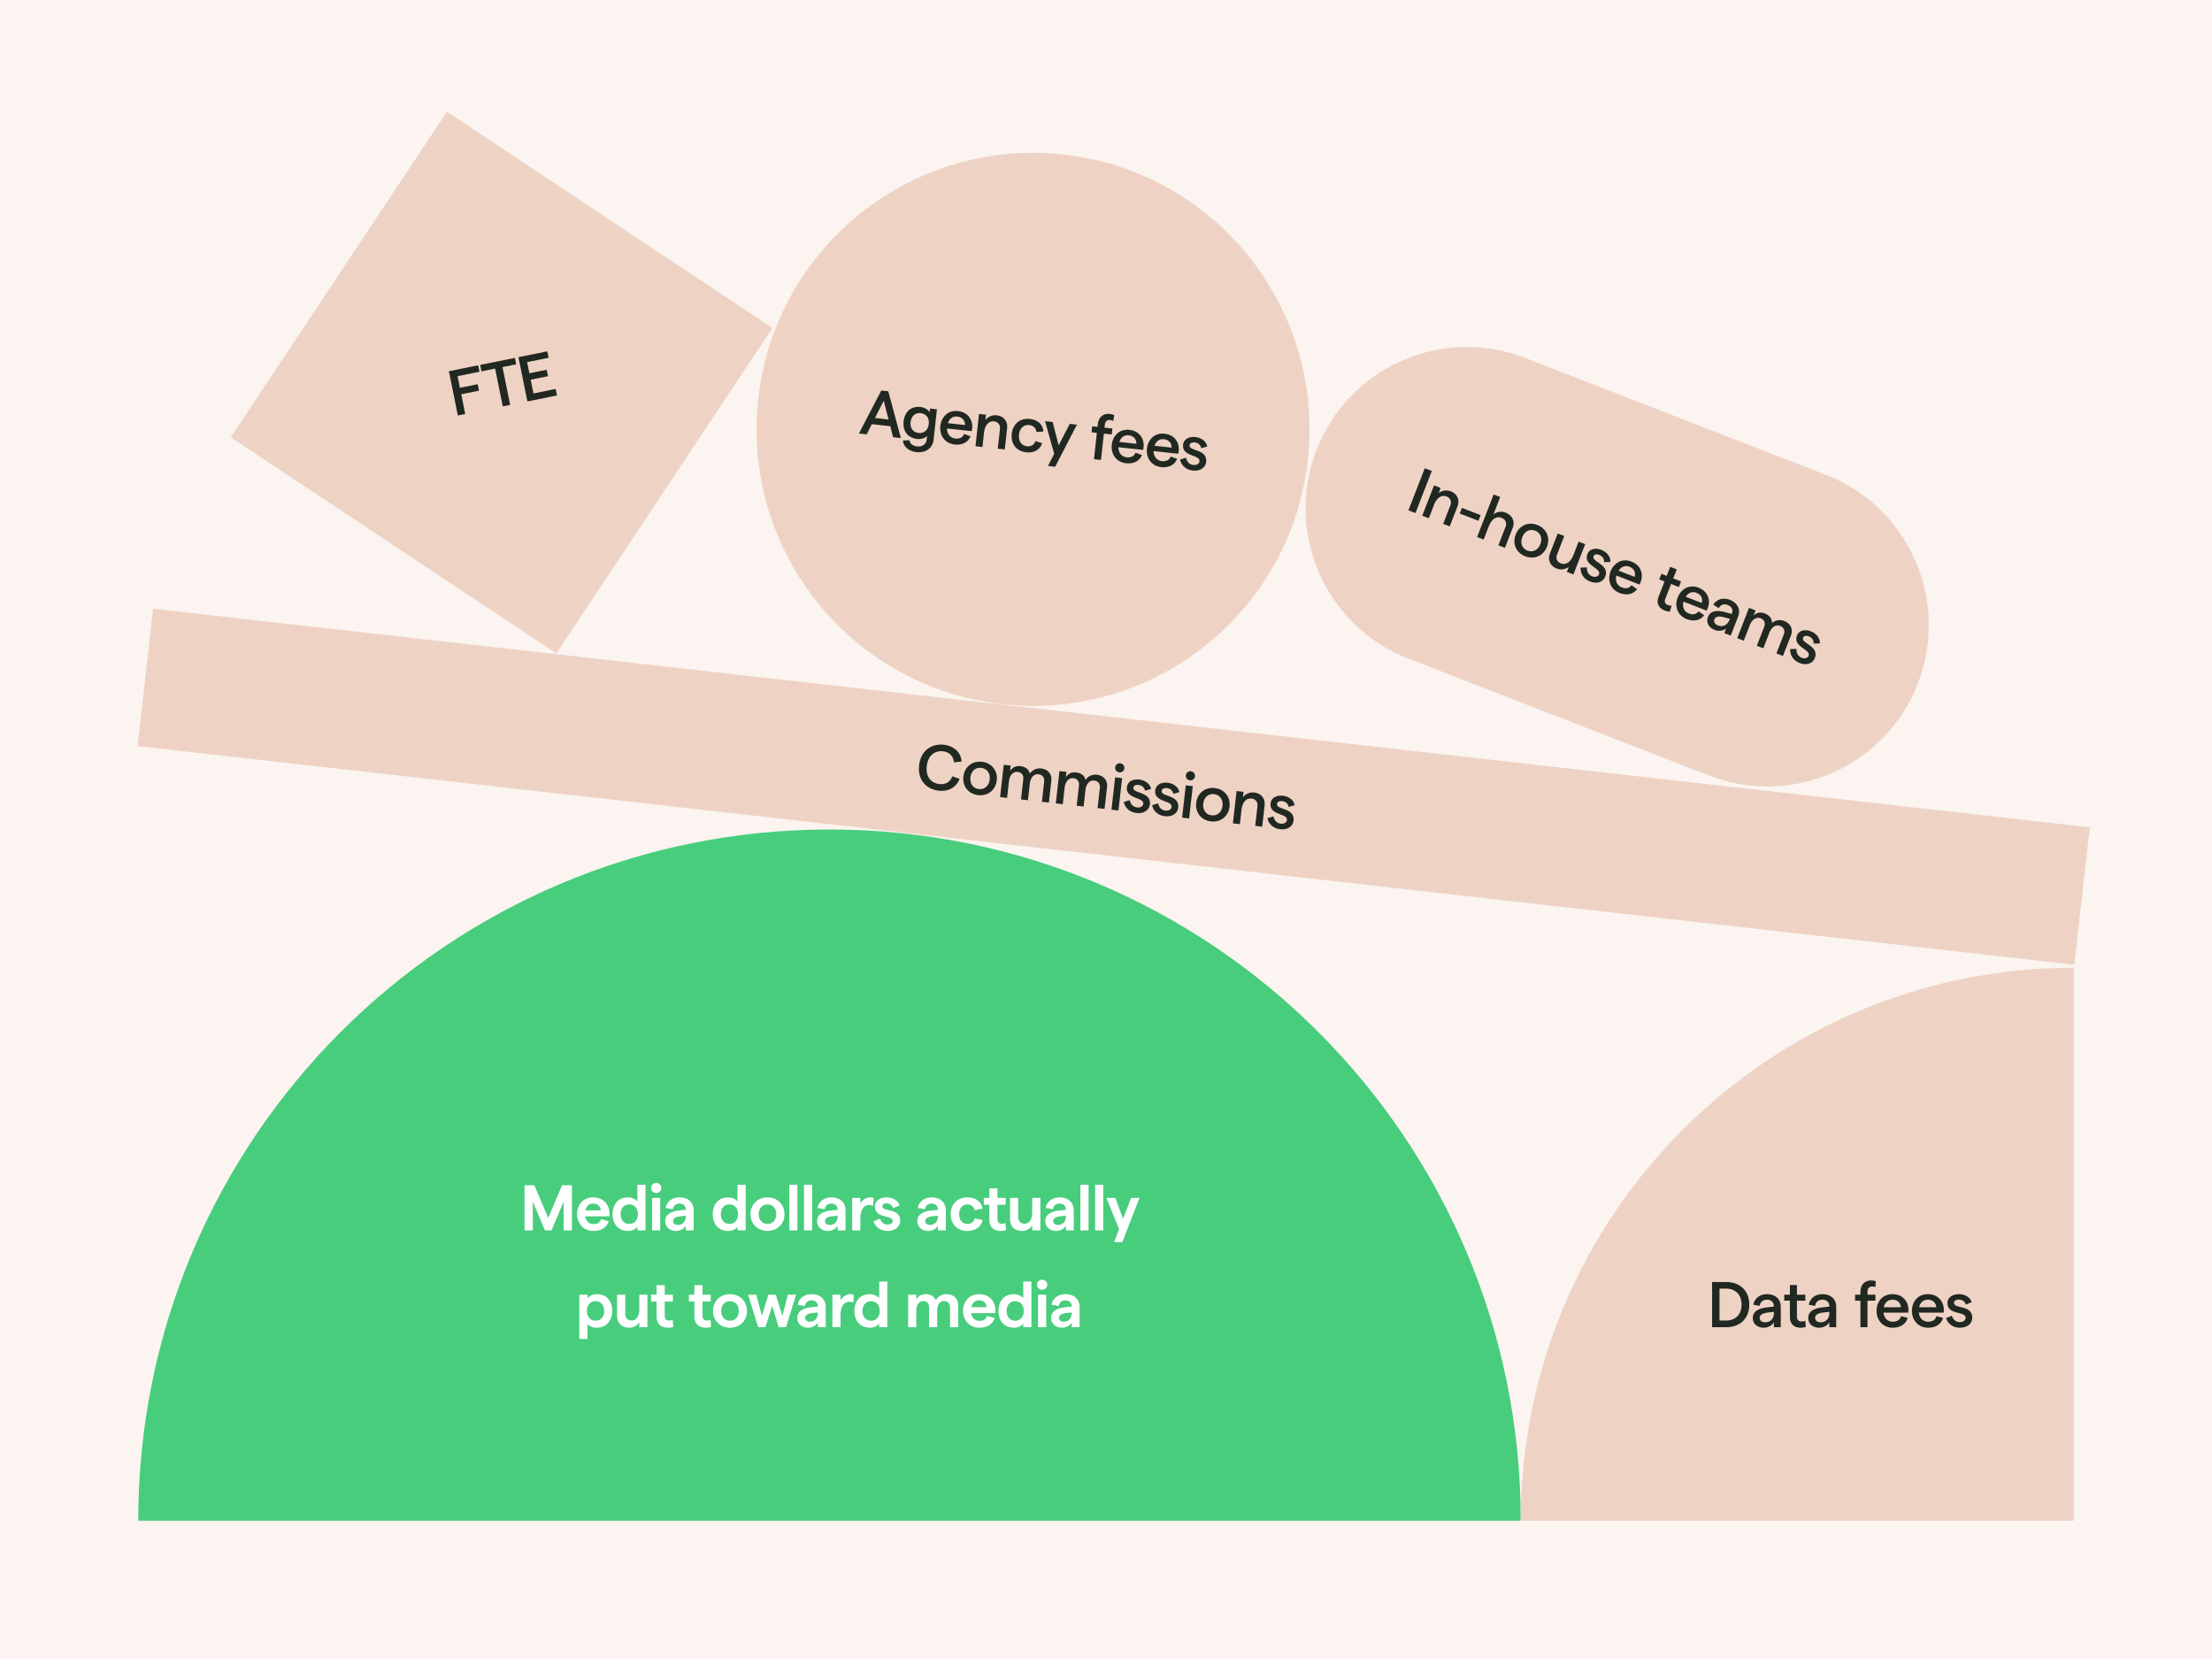 <svg xmlns="http://www.w3.org/2000/svg" width="480" height="360" fill="none"><path fill="#FBF4F0" d="M0 0h480v360H0z"/><path fill="#EED3C4" d="m33.222 132.092 420.263 47.44-3.365 29.81-420.263-47.44z"/><path fill="#48CD7D" fill-rule="evenodd" d="M330 330c0-82.843-67.157-150-150-150S30 247.157 30 330h300z" clip-rule="evenodd"/><path fill="#EED3C4" d="m96.973 24.252 70.65 46.902-46.902 70.65-70.65-46.902z"/><path fill="#212822" d="m99.35 90.16-1.94-9.606 6.353-1.284.283 1.4-4.748.959.51 2.525 3.856-.78.283 1.4-3.856.78.865 4.281-1.606.325zm9.749-1.97-1.658-8.206-2.964.599-.283-1.4 7.534-1.522.283 1.4-2.964.598 1.657 8.207-1.605.324zm5.341-1.079-1.94-9.606 6.271-1.267.283 1.4-4.666.942.488 2.416 3.76-.76.283 1.4-3.76.76.601 2.977 4.817-.973.286 1.414-6.423 1.297z"/><circle cx="224.171" cy="93.171" r="60" fill="#EED3C4" transform="rotate(6.245 224.171 93.171)"/><path fill="#212822" d="m191.766 86.965-1.901 3.735 2.95.323-1.049-4.058zm-5.382 7.1 4.851-9.327 1.517.166 2.734 10.158-1.684-.184-.612-2.391-4.008-.439-1.114 2.202-1.684-.184zm12.605 1.183c-2.088-.229-3.128-1.793-2.906-3.825.223-2.032 1.576-3.334 3.636-3.109.891.098 1.657.562 2.001 1.149l.088-.807 1.503.164-.724 6.625c-.198 1.809-1.71 2.883-3.728 2.662-1.642-.18-2.841-1.198-2.922-2.517l1.444-.067c.007.705.695 1.245 1.613 1.345 1.128.124 1.98-.46 2.087-1.433l.093-.85c-.406.492-1.267.764-2.185.663zm-1.389-3.659c-.141 1.294.545 2.229 1.742 2.36 1.183.13 2.055-.635 2.197-1.929.141-1.294-.545-2.228-1.728-2.358-1.197-.13-2.069.633-2.211 1.927zm6.451.861c.208-1.893 1.593-3.487 3.82-3.244 2.255.247 3.272 2.02 3.084 3.732-.022.209-.068.5-.096.623l-5.358-.586c.007 1.226.704 2.063 1.817 2.185.919.1 1.62-.26 1.885-1.005l1.393.518c-.523 1.31-1.805 1.957-3.447 1.778-2.227-.244-3.305-2.108-3.098-4zm1.646-.623 3.702.406c.006-.958-.546-1.708-1.659-1.83-.96-.105-1.706.405-2.043 1.424zm5.978 5.007.768-7.015 1.516.166-.127 1.17c.555-.7 1.42-1.14 2.45-1.028 1.489.163 2.425 1.265 2.259 2.782l-.506 4.62-1.517-.165.468-4.273c.096-.877-.38-1.548-1.271-1.646-1.183-.13-2.002.795-2.187 2.479l-.336 3.075-1.517-.165zm10.995 1.316c-2.101-.23-3.361-1.847-3.125-4.004.237-2.157 1.816-3.463 3.917-3.233 1.726.189 2.864 1.243 2.942 2.716l-1.507.13c-.052-.808-.647-1.422-1.538-1.52-1.21-.132-2.089.687-2.241 2.079-.152 1.392.542 2.383 1.739 2.514.891.097 1.57-.321 1.827-1.124l1.457.455c-.452 1.43-1.759 2.174-3.471 1.987zm9.465-6.175 1.559.17-4.733 9.143-1.559-.17 1.358-2.626-1.983-7.104 1.642.18 1.306 5.058 2.41-4.651zm5.256 7.673.626-5.72-1.155-.126.142-1.295 1.155.127.065-.599c.174-1.586 1.244-2.356 2.58-2.21.348.038.69.132.986.263l-.224 1.27a1.975 1.975 0 0 0-.709-.218c-.598-.065-1.036.338-1.113 1.033l-.068.627 1.712.187-.142 1.294-1.712-.187-.626 5.72-1.517-.166zm3.86-3.127c.207-1.893 1.593-3.487 3.819-3.244 2.255.247 3.272 2.02 3.085 3.732-.023.209-.069.5-.097.623l-5.358-.586c.007 1.226.704 2.063 1.818 2.185.918.1 1.619-.26 1.884-1.005l1.394.518c-.524 1.309-1.806 1.958-3.448 1.778-2.227-.244-3.304-2.108-3.097-4zm1.645-.623 3.702.406c.006-.957-.545-1.708-1.658-1.83-.961-.105-1.707.405-2.044 1.424zm5.986 1.458c.208-1.892 1.593-3.487 3.82-3.243 2.254.246 3.272 2.02 3.084 3.731-.023.209-.068.5-.096.624l-5.358-.587c.007 1.226.704 2.063 1.817 2.185.919.1 1.62-.26 1.885-1.005l1.393.518c-.523 1.309-1.805 1.958-3.447 1.778-2.227-.244-3.305-2.108-3.098-4zm1.646-.622 3.702.405c.006-.957-.546-1.708-1.659-1.83-.96-.105-1.706.405-2.043 1.425zm8.319 5.375c-1.712-.188-2.57-1.352-2.78-2.39l1.31-.39c.154.777.629 1.462 1.603 1.569.723.079 1.256-.285 1.311-.786.166-1.517-3.853-.957-3.562-3.615.12-1.1 1.171-1.816 2.688-1.65 1.322.145 2.359.963 2.552 2.026l-1.31.392c-.105-.716-.716-1.177-1.356-1.247-.668-.073-1.115.146-1.165.605-.148 1.35 3.903.75 3.588 3.632-.133 1.21-1.292 2.027-2.879 1.854z"/><path fill="#fff" d="M113.826 267v-9.8h2.142l2.996 7.098 2.996-7.098h2.142v9.8h-1.792v-6.258L119.678 267h-1.428l-2.632-6.258V267h-1.792zm11.399-3.528c0-1.834 1.148-3.64 3.486-3.64 2.38 0 3.542 1.764 3.542 3.402 0 .252-.014.56-.028.7h-5.236c.154 1.064.84 1.694 1.848 1.694.826 0 1.414-.392 1.596-1.078l1.652.448c-.392 1.33-1.624 2.114-3.276 2.114-2.338 0-3.584-1.806-3.584-3.64zm1.806-.826h3.332c-.084-.84-.63-1.47-1.652-1.47-.868 0-1.484.518-1.68 1.47zm9.259 4.466c-2.114 0-3.36-1.484-3.36-3.64s1.246-3.64 3.332-3.64c.882 0 1.638.364 2.044.896v-3.64h1.764V267h-1.764v-.812c-.35.56-1.134.924-2.016.924zm-1.61-3.64c0 1.274.742 2.114 1.862 2.114 1.134 0 1.876-.84 1.876-2.114s-.742-2.114-1.876-2.114c-1.12 0-1.862.84-1.862 2.114zm6.824 3.528v-7.056h1.764V267h-1.764zm-.21-9.226c0-.602.462-1.078 1.092-1.078.644 0 1.12.476 1.12 1.078 0 .616-.476 1.092-1.12 1.092-.63 0-1.092-.476-1.092-1.092zm7.519 4.69c0-.798-.546-1.288-1.4-1.288-.77 0-1.316.476-1.4 1.232l-1.568-.28c.224-1.4 1.47-2.296 2.968-2.296 1.848 0 3.108.994 3.108 2.87V267h-1.708v-1.022c-.392.686-1.246 1.134-2.114 1.134-1.386 0-2.352-.896-2.352-2.1 0-1.386 1.05-2.128 3.15-2.352l1.316-.126v-.07zm-2.758 2.492c0 .49.392.854 1.036.854 1.092 0 1.722-.826 1.722-1.862v-.154l-1.344.154c-.938.112-1.414.504-1.414 1.008zm11.974 2.156c-2.114 0-3.36-1.484-3.36-3.64s1.246-3.64 3.332-3.64c.882 0 1.638.364 2.044.896v-3.64h1.764V267h-1.764v-.812c-.35.56-1.134.924-2.016.924zm-1.61-3.64c0 1.274.742 2.114 1.862 2.114 1.134 0 1.876-.84 1.876-2.114s-.742-2.114-1.876-2.114c-1.12 0-1.862.84-1.862 2.114zm10.129 3.64c-2.142 0-3.682-1.54-3.682-3.64s1.54-3.64 3.682-3.64 3.682 1.54 3.682 3.64-1.54 3.64-3.682 3.64zm-1.904-3.64c0 1.26.756 2.114 1.904 2.114 1.134 0 1.904-.854 1.904-2.114 0-1.26-.77-2.114-1.904-2.114-1.148 0-1.904.854-1.904 2.114zm6.632 3.528v-9.912h1.764V267h-1.764zm3.193 0v-9.912h1.764V267h-1.764zm7.308-4.536c0-.798-.546-1.288-1.4-1.288-.77 0-1.316.476-1.4 1.232l-1.568-.28c.224-1.4 1.47-2.296 2.968-2.296 1.848 0 3.108.994 3.108 2.87V267h-1.708v-1.022c-.392.686-1.246 1.134-2.114 1.134-1.386 0-2.352-.896-2.352-2.1 0-1.386 1.05-2.128 3.15-2.352l1.316-.126v-.07zm-2.758 2.492c0 .49.392.854 1.036.854 1.092 0 1.722-.826 1.722-1.862v-.154l-1.344.154c-.938.112-1.414.504-1.414 1.008zm10.459-3.304a2.322 2.322 0 0 0-.896-.168c-.994 0-1.89.826-1.89 2.926V267h-1.764v-7.056h1.764v1.288c.35-.798 1.274-1.4 2.128-1.4.252 0 .56.042.77.112l-.112 1.708zm3.144 5.46c-1.708 0-2.73-1.05-3.08-2.086l1.442-.588c.21.714.756 1.302 1.638 1.302.658 0 1.092-.35 1.092-.798 0-1.33-3.85-.462-3.85-3.136 0-1.106.966-1.974 2.506-1.974 1.372 0 2.534.7 2.842 1.722l-1.428.602c-.196-.672-.812-1.022-1.386-1.022-.56 0-.938.238-.938.644 0 1.246 3.878.252 3.878 3.136 0 1.218-1.092 2.198-2.716 2.198zm10.908-4.648c0-.798-.546-1.288-1.4-1.288-.77 0-1.316.476-1.4 1.232l-1.568-.28c.224-1.4 1.47-2.296 2.968-2.296 1.848 0 3.108.994 3.108 2.87V267h-1.708v-1.022c-.392.686-1.246 1.134-2.114 1.134-1.386 0-2.352-.896-2.352-2.1 0-1.386 1.05-2.128 3.15-2.352l1.316-.126v-.07zm-2.758 2.492c0 .49.392.854 1.036.854 1.092 0 1.722-.826 1.722-1.862v-.154l-1.344.154c-.938.112-1.414.504-1.414 1.008zm9.115 2.156c-2.114 0-3.584-1.484-3.584-3.64s1.47-3.64 3.584-3.64c1.806 0 3.08.938 3.318 2.436l-1.722.336c-.126-.742-.714-1.246-1.54-1.246-1.092 0-1.806.826-1.806 2.114 0 1.288.714 2.114 1.806 2.114.826 0 1.372-.448 1.54-1.204l1.722.35c-.266 1.484-1.54 2.38-3.318 2.38zm8.425-.182c-.35.126-.728.182-1.134.182-1.428 0-2.492-.77-2.492-2.422v-3.262h-1.19v-1.484h1.19v-2.072h1.764v2.072h1.778v1.484h-1.778v3.094c0 .672.364 1.036.91 1.036.266 0 .574-.042.826-.168l.126 1.54zm7.446-6.986V267h-1.764v-1.064c-.448.686-1.246 1.176-2.24 1.176-1.54 0-2.576-1.008-2.576-2.548v-4.62h1.764v4.2c0 .826.518 1.4 1.344 1.4 1.078 0 1.708-.924 1.708-2.506v-3.094h1.764zm5.541 2.52c0-.798-.546-1.288-1.4-1.288-.77 0-1.316.476-1.4 1.232l-1.568-.28c.224-1.4 1.47-2.296 2.968-2.296 1.848 0 3.108.994 3.108 2.87V267h-1.708v-1.022c-.392.686-1.246 1.134-2.114 1.134-1.386 0-2.352-.896-2.352-2.1 0-1.386 1.05-2.128 3.15-2.352l1.316-.126v-.07zm-2.758 2.492c0 .49.392.854 1.036.854 1.092 0 1.722-.826 1.722-1.862v-.154l-1.344.154c-.938.112-1.414.504-1.414 1.008zM234.45 267v-9.912h1.764V267h-1.764zm3.193 0v-9.912h1.764V267h-1.764zm7.812-7.056h1.806l-3.724 9.604h-1.792l1.092-2.828-2.744-6.776h1.918l1.694 4.536 1.75-4.536zm-119.738 30.604v-9.604h1.764v.812c.392-.546 1.162-.924 2.1-.924 2.03 0 3.276 1.484 3.276 3.64s-1.33 3.64-3.402 3.64c-.812 0-1.568-.308-1.974-.812v3.248h-1.764zm1.652-6.076c0 1.274.742 2.114 1.876 2.114 1.12 0 1.862-.84 1.862-2.114s-.742-2.114-1.862-2.114c-1.134 0-1.876.84-1.876 2.114zm13.124-3.528V288h-1.764v-1.064c-.448.686-1.246 1.176-2.24 1.176-1.54 0-2.576-1.008-2.576-2.548v-4.62h1.764v4.2c0 .826.518 1.4 1.344 1.4 1.078 0 1.708-.924 1.708-2.506v-3.094h1.764zm5.611 6.986c-.35.126-.728.182-1.134.182-1.428 0-2.492-.77-2.492-2.422v-3.262h-1.19v-1.484h1.19v-2.072h1.764v2.072h1.778v1.484h-1.778v3.094c0 .672.364 1.036.91 1.036.266 0 .574-.042.826-.168l.126 1.54zm8.204 0c-.35.126-.728.182-1.134.182-1.428 0-2.492-.77-2.492-2.422v-3.262h-1.19v-1.484h1.19v-2.072h1.764v2.072h1.778v1.484h-1.778v3.094c0 .672.364 1.036.91 1.036.266 0 .574-.042.826-.168l.126 1.54zm4.102.182c-2.142 0-3.682-1.54-3.682-3.64s1.54-3.64 3.682-3.64 3.682 1.54 3.682 3.64-1.54 3.64-3.682 3.64zm-1.904-3.64c0 1.26.756 2.114 1.904 2.114 1.134 0 1.904-.854 1.904-2.114 0-1.26-.77-2.114-1.904-2.114-1.148 0-1.904.854-1.904 2.114zM164.53 288l-2.198-7.056h1.778l1.218 4.592 1.414-4.592h1.61l1.414 4.592 1.204-4.592h1.778L170.564 288h-1.582l-1.428-4.606-1.456 4.606h-1.568zm12.944-4.536c0-.798-.546-1.288-1.4-1.288-.77 0-1.316.476-1.4 1.232l-1.568-.28c.224-1.4 1.47-2.296 2.968-2.296 1.848 0 3.108.994 3.108 2.87V288h-1.708v-1.022c-.392.686-1.246 1.134-2.114 1.134-1.386 0-2.352-.896-2.352-2.1 0-1.386 1.05-2.128 3.15-2.352l1.316-.126v-.07zm-2.758 2.492c0 .49.392.854 1.036.854 1.092 0 1.722-.826 1.722-1.862v-.154l-1.344.154c-.938.112-1.414.504-1.414 1.008zm10.459-3.304a2.322 2.322 0 0 0-.896-.168c-.994 0-1.89.826-1.89 2.926V288h-1.764v-7.056h1.764v1.288c.35-.798 1.274-1.4 2.128-1.4.252 0 .56.042.77.112l-.112 1.708zm3.594 5.46c-2.114 0-3.36-1.484-3.36-3.64s1.246-3.64 3.332-3.64c.882 0 1.638.364 2.044.896v-3.64h1.764V288h-1.764v-.812c-.35.56-1.134.924-2.016.924zm-1.61-3.64c0 1.274.742 2.114 1.862 2.114 1.134 0 1.876-.84 1.876-2.114s-.742-2.114-1.876-2.114c-1.12 0-1.862.84-1.862 2.114zm9.907 3.528v-7.056h1.764v1.078c.392-.7 1.05-1.19 2.03-1.19 1.12 0 1.876.476 2.198 1.33.378-.714 1.218-1.33 2.338-1.33 1.526 0 2.52.994 2.52 2.38V288h-1.764v-4.298c0-.84-.462-1.372-1.288-1.372-.952 0-1.498.826-1.498 2.072V288h-1.764v-4.298c0-.84-.448-1.372-1.26-1.372-.966 0-1.512.84-1.512 2.086V288h-1.764zm11.907-3.528c0-1.834 1.148-3.64 3.486-3.64 2.38 0 3.542 1.764 3.542 3.402 0 .252-.014.56-.028.7h-5.236c.154 1.064.84 1.694 1.848 1.694.826 0 1.414-.392 1.596-1.078l1.652.448c-.392 1.33-1.624 2.114-3.276 2.114-2.338 0-3.584-1.806-3.584-3.64zm1.806-.826h3.332c-.084-.84-.63-1.47-1.652-1.47-.868 0-1.484.518-1.68 1.47zm9.258 4.466c-2.114 0-3.36-1.484-3.36-3.64s1.246-3.64 3.332-3.64c.882 0 1.638.364 2.044.896v-3.64h1.764V288h-1.764v-.812c-.35.56-1.134.924-2.016.924zm-1.61-3.64c0 1.274.742 2.114 1.862 2.114 1.134 0 1.876-.84 1.876-2.114s-.742-2.114-1.876-2.114c-1.12 0-1.862.84-1.862 2.114zm6.825 3.528v-7.056h1.764V288h-1.764zm-.21-9.226c0-.602.462-1.078 1.092-1.078.644 0 1.12.476 1.12 1.078 0 .616-.476 1.092-1.12 1.092-.63 0-1.092-.476-1.092-1.092zm7.518 4.69c0-.798-.546-1.288-1.4-1.288-.77 0-1.316.476-1.4 1.232l-1.568-.28c.224-1.4 1.47-2.296 2.968-2.296 1.848 0 3.108.994 3.108 2.87V288h-1.708v-1.022c-.392.686-1.246 1.134-2.114 1.134-1.386 0-2.352-.896-2.352-2.1 0-1.386 1.05-2.128 3.15-2.352l1.316-.126v-.07zm-2.758 2.492c0 .49.392.854 1.036.854 1.092 0 1.722-.826 1.722-1.862v-.154l-1.344.154c-.938.112-1.414.504-1.414 1.008z"/><path fill="#EED3C4" fill-rule="evenodd" d="M450 330H330c0-66.274 53.726-120 120-120v120z" clip-rule="evenodd"/><path fill="#212822" d="M371.522 288v-9.8h3.08c2.73 0 4.984 1.666 4.984 4.9 0 3.234-2.254 4.9-4.984 4.9h-3.08zm1.61-1.442h1.358c1.764 0 3.416-.952 3.416-3.458 0-2.506-1.652-3.472-3.416-3.472h-1.358v6.93zm11.797-3.122c0-.868-.602-1.4-1.526-1.4-.854 0-1.456.504-1.554 1.344l-1.372-.252c.224-1.386 1.428-2.296 2.926-2.296 1.792 0 3.024 1.008 3.024 2.772V288h-1.498v-1.078c-.406.714-1.274 1.19-2.212 1.19-1.4 0-2.366-.882-2.366-2.086 0-1.386 1.078-2.128 3.248-2.352l1.33-.14v-.098zm-3.08 2.548c0 .56.462.952 1.176.952 1.19 0 1.89-.826 1.904-1.974v-.294l-1.344.154c-1.148.126-1.736.546-1.736 1.162zm10 1.96a3.61 3.61 0 0 1-1.12.168c-1.33 0-2.324-.728-2.324-2.338v-3.528h-1.232v-1.302h1.232v-2.1h1.526v2.1h1.82v1.302h-1.82v3.444c0 .7.392 1.064.966 1.064.266 0 .588-.042.854-.168l.098 1.358zm5.111-4.508c0-.868-.602-1.4-1.526-1.4-.854 0-1.456.504-1.554 1.344l-1.372-.252c.224-1.386 1.428-2.296 2.926-2.296 1.792 0 3.024 1.008 3.024 2.772V288h-1.498v-1.078c-.406.714-1.274 1.19-2.212 1.19-1.4 0-2.366-.882-2.366-2.086 0-1.386 1.078-2.128 3.248-2.352l1.33-.14v-.098zm-3.08 2.548c0 .56.462.952 1.176.952 1.19 0 1.89-.826 1.904-1.974v-.294l-1.344.154c-1.148.126-1.736.546-1.736 1.162zm9.833 2.016v-5.754h-1.162v-1.302h1.162v-.602c0-1.596.98-2.478 2.324-2.478.35 0 .7.056 1.008.154l-.084 1.288a1.973 1.973 0 0 0-.728-.14c-.602 0-.994.448-.994 1.148v.63h1.722v1.302h-1.722V288h-1.526zm3.497-3.528c0-1.904 1.204-3.64 3.444-3.64 2.268 0 3.472 1.652 3.472 3.374 0 .21-.014.504-.028.63h-5.39c.14 1.218.924 1.974 2.044 1.974.924 0 1.582-.434 1.764-1.204l1.442.364c-.378 1.358-1.582 2.142-3.234 2.142-2.24 0-3.514-1.736-3.514-3.64zm1.568-.798h3.724c-.098-.952-.728-1.638-1.848-1.638-.966 0-1.652.588-1.876 1.638zm6.109.798c0-1.904 1.204-3.64 3.444-3.64 2.268 0 3.472 1.652 3.472 3.374 0 .21-.014.504-.028.63h-5.39c.14 1.218.924 1.974 2.044 1.974.924 0 1.582-.434 1.764-1.204l1.442.364c-.378 1.358-1.582 2.142-3.234 2.142-2.24 0-3.514-1.736-3.514-3.64zm1.568-.798h3.724c-.098-.952-.728-1.638-1.848-1.638-.966 0-1.652.588-1.876 1.638zm8.855 4.438c-1.722 0-2.702-1.064-3.024-2.072l1.26-.532c.238.756.784 1.386 1.764 1.386.728 0 1.218-.42 1.218-.924 0-1.526-3.934-.532-3.934-3.206 0-1.106.966-1.932 2.492-1.932 1.33 0 2.45.7 2.758 1.736l-1.26.532c-.182-.7-.84-1.092-1.484-1.092-.672 0-1.092.266-1.092.728 0 1.358 3.962.322 3.962 3.22 0 1.218-1.064 2.156-2.66 2.156zM203.674 171.573c-2.518-.285-4.599-2.196-4.223-5.521.375-3.325 2.857-4.721 5.347-4.44 2.254.254 3.742 1.676 3.871 3.649l-1.653.166c-.13-1.339-1.028-2.244-2.378-2.396-1.78-.201-3.271.898-3.532 3.208-.261 2.309.935 3.698 2.73 3.901 1.363.154 2.364-.48 2.809-1.67l1.588.532c-.685 1.824-2.375 2.817-4.559 2.571zm8.593.969c-2.115-.238-3.446-1.924-3.209-4.025.237-2.101 1.911-3.447 4.025-3.209 2.101.238 3.446 1.925 3.209 4.026-.237 2.1-1.925 3.446-4.025 3.208zm-1.679-3.852c-.152 1.349.576 2.39 1.828 2.531 1.238.14 2.193-.711 2.346-2.06.152-1.349-.59-2.391-1.828-2.531-1.252-.141-2.194.71-2.346 2.06zm6.432 4.276.791-7.011 1.516.171-.133 1.182c.462-.722 1.189-1.176 2.205-1.061 1.127.127 1.879.705 2.069 1.643.462-.723 1.367-1.255 2.466-1.131 1.503.17 2.366 1.253 2.206 2.672l-.534 4.73-1.516-.171.491-4.354c.099-.877-.335-1.517-1.226-1.618-1.043-.118-1.745.733-1.897 2.082l-.401 3.548-1.502-.17.491-4.354c.099-.877-.322-1.516-1.212-1.616-1.043-.118-1.747.746-1.898 2.082l-.4 3.547-1.516-.171zm12.084 1.364.792-7.011 1.516.171-.133 1.183c.462-.723 1.189-1.176 2.205-1.062 1.126.127 1.878.705 2.068 1.643.462-.723 1.368-1.255 2.467-1.131 1.502.17 2.366 1.254 2.206 2.672l-.534 4.73-1.516-.171.491-4.354c.099-.877-.336-1.517-1.226-1.618-1.044-.118-1.745.733-1.898 2.082l-.4 3.548-1.503-.17.492-4.354c.099-.876-.322-1.516-1.212-1.616-1.044-.118-1.747.747-1.898 2.082l-.4 3.548-1.517-.172zm12.085 1.365.791-7.012 1.517.171-.792 7.012-1.516-.171zm.811-9.179c.062-.557.528-.941 1.085-.878.57.064.953.544.89 1.101-.061.542-.541.925-1.112.86a.964.964 0 0 1-.863-1.083zm4.634 9.906c-1.712-.193-2.566-1.361-2.773-2.398l1.312-.388c.152.778.623 1.466 1.597 1.576.724.081 1.258-.281 1.314-.782.171-1.516-3.849-.97-3.549-3.627.124-1.099 1.176-1.812 2.693-1.64 1.321.149 2.356.97 2.545 2.034l-1.311.387c-.103-.716-.712-1.179-1.352-1.251-.668-.076-1.115.142-1.167.601-.152 1.349 3.901.764 3.576 3.644-.137 1.21-1.299 2.023-2.885 1.844zm6.147.694c-1.711-.193-2.565-1.361-2.772-2.398l1.312-.388c.151.778.623 1.466 1.597 1.576.723.081 1.257-.281 1.314-.782.171-1.516-3.85-.97-3.55-3.627.124-1.099 1.177-1.812 2.693-1.64 1.322.149 2.356.97 2.546 2.034l-1.312.387c-.102-.716-.712-1.179-1.352-1.251-.667-.076-1.115.142-1.166.601-.153 1.349 3.9.764 3.575 3.644-.136 1.21-1.299 2.023-2.885 1.844zm3.74.309.791-7.011 1.517.171-.792 7.011-1.516-.171zm.811-9.179c.063-.556.529-.94 1.085-.878.57.065.953.545.89 1.101-.061.543-.541.925-1.111.861a.965.965 0 0 1-.864-1.084zm5.455 9.999c-2.115-.238-3.446-1.924-3.209-4.025.237-2.101 1.911-3.448 4.025-3.209 2.101.237 3.446 1.925 3.209 4.025-.237 2.101-1.925 3.446-4.025 3.209zm-1.679-3.852c-.152 1.349.576 2.389 1.828 2.531 1.238.139 2.193-.711 2.346-2.06.152-1.35-.59-2.391-1.828-2.531-1.252-.142-2.194.71-2.346 2.06zm6.431 4.276.792-7.011 1.516.171-.132 1.168a2.696 2.696 0 0 1 2.454-1.019c1.489.168 2.421 1.274 2.249 2.79l-.521 4.619-1.516-.171.482-4.271c.099-.877-.375-1.55-1.265-1.651-1.183-.133-2.005.788-2.195 2.472l-.347 3.074-1.517-.171zm10.268 1.272c-1.711-.193-2.566-1.361-2.772-2.398l1.311-.388c.152.778.624 1.466 1.598 1.575.723.082 1.257-.28 1.314-.781.171-1.516-3.85-.97-3.55-3.627.124-1.099 1.177-1.812 2.693-1.64 1.322.149 2.356.97 2.546 2.034l-1.312.387c-.102-.716-.712-1.179-1.352-1.251-.668-.076-1.115.142-1.167.601-.152 1.349 3.901.764 3.576 3.644-.136 1.21-1.299 2.023-2.885 1.844z"/><path fill="#EED3C4" d="M305.621 142.925c-18.016-7.004-26.943-27.287-19.938-45.304 7.004-18.016 27.288-26.943 45.304-19.938l65.242 25.365c18.017 7.005 26.943 27.288 19.939 45.304-7.005 18.016-27.288 26.943-45.304 19.939l-65.243-25.366z"/><path fill="#212822" d="m305.626 110.74 3.551-9.134 1.527.593-3.551 9.134-1.527-.593zm3 1.166 2.557-6.577 1.422.553-.426 1.096a2.697 2.697 0 0 1 2.633-.358c1.396.543 2.014 1.85 1.461 3.272l-1.684 4.332-1.422-.553 1.557-4.006c.32-.822.034-1.594-.801-1.918-1.109-.432-2.14.249-2.754 1.828l-1.121 2.884-1.422-.553zm8.13-.474.477-1.227 4.058 1.578-.477 1.226-4.058-1.577zm3.772 5.101 3.592-9.238 1.422.553-1.476 3.797c.776-.644 1.708-.763 2.635-.403 1.487.579 2.106 1.886 1.548 3.321l-1.68 4.319-1.422-.553 1.553-3.993c.339-.874-.001-1.622-.888-1.967-1.096-.426-2.132.268-2.756 1.873l-1.106 2.844-1.422-.553zm10.448 4.183c-1.983-.772-2.84-2.742-2.074-4.712.767-1.97 2.729-2.845 4.712-2.074 1.97.766 2.84 2.742 2.074 4.712-.766 1.97-2.742 2.84-4.712 2.074zm-.638-4.154c-.492 1.266-.054 2.457 1.12 2.914 1.161.451 2.302-.126 2.794-1.392s.041-2.463-1.12-2.914c-1.174-.457-2.302.126-2.794 1.392zm13.645 1.52-2.557 6.576-1.422-.553.426-1.096c-.718.532-1.667.734-2.633.358-1.396-.542-2.014-1.849-1.461-3.272l1.684-4.332 1.422.553-1.557 4.006c-.32.822-.034 1.594.801 1.919 1.109.431 2.14-.25 2.754-1.829l1.121-2.883 1.422.553zm1.082 8.111c-1.605-.624-2.133-1.971-2.068-3.027l1.367-.039c-.052.791.229 1.576 1.142 1.931.679.264 1.288.05 1.47-.42.553-1.422-3.474-1.921-2.505-4.414.401-1.031 1.601-1.45 3.023-.897 1.24.482 2.03 1.54 1.941 2.617l-1.367.039c.084-.718-.387-1.322-.987-1.555-.626-.244-1.114-.148-1.282.283-.492 1.265 3.576 1.735 2.526 4.436-.441 1.136-1.773 1.624-3.26 1.046zm4.424-2.185c.69-1.775 2.441-2.957 4.529-2.145 2.114.822 2.637 2.798 2.013 4.403a7.177 7.177 0 0 1-.254.577l-5.024-1.953c-.311 1.186.146 2.174 1.19 2.58.861.335 1.632.169 2.081-.483l1.212.862c-.845 1.129-2.251 1.423-3.791.825-2.088-.812-2.646-2.892-1.956-4.666zm1.751-.176 3.471 1.35c.253-.923-.085-1.791-1.129-2.197-.901-.35-1.753-.05-2.342.847zm11.104 8.899a3.607 3.607 0 0 1-1.105-.25c-1.239-.481-1.902-1.52-1.318-3.021l1.278-3.288-1.148-.446.471-1.214 1.149.447.761-1.958 1.422.553-.761 1.957 1.696.66-.471 1.213-1.697-.659-1.248 3.21c-.253.652-.02 1.134.515 1.342.248.096.563.174.857.153l-.401 1.301zm1.704-3.063c.69-1.774 2.442-2.956 4.529-2.144 2.114.821 2.638 2.797 2.014 4.402a7.14 7.14 0 0 1-.255.577l-5.023-1.953c-.311 1.186.146 2.175 1.189 2.581.862.335 1.632.169 2.081-.483l1.212.862c-.844 1.128-2.251 1.423-3.79.824-2.088-.812-2.647-2.891-1.957-4.666zm1.751-.175 3.471 1.349c.254-.923-.085-1.79-1.129-2.196-.9-.35-1.753-.051-2.342.847zm10.022 3.641c.314-.809-.054-1.523-.915-1.858-.796-.31-1.54-.058-1.936.689l-1.187-.732c.711-1.21 2.163-1.622 3.559-1.079 1.67.649 2.453 2.035 1.814 3.679l-1.593 4.097-1.396-.543.391-1.004c-.638.518-1.619.647-2.493.307-1.305-.507-1.886-1.679-1.45-2.801.503-1.292 1.776-1.593 3.88-1.016l1.29.352.036-.091zm-3.794 1.258c-.203.522.085 1.055.751 1.314 1.109.431 2.061-.085 2.49-1.15l.106-.274-1.308-.344c-1.116-.298-1.816-.12-2.039.454zm4.947 4.087 2.557-6.577 1.422.553-.431 1.109c.631-.58 1.45-.833 2.403-.462 1.057.411 1.636 1.162 1.58 2.116.632-.58 1.643-.863 2.674-.462 1.409.547 1.967 1.816 1.45 3.147l-1.725 4.436-1.422-.553 1.588-4.084c.319-.822.063-1.552-.773-1.877-.978-.381-1.874.262-2.366 1.528l-1.294 3.327-1.409-.547 1.588-4.085c.319-.822.076-1.547-.759-1.872-.979-.38-1.88.276-2.367 1.528l-1.294 3.328-1.422-.553zm13.565 5.394c-1.605-.624-2.133-1.971-2.068-3.027l1.367-.04c-.052.791.229 1.576 1.142 1.932.679.263 1.288.049 1.47-.42.553-1.423-3.474-1.922-2.505-4.414.401-1.031 1.601-1.451 3.023-.898 1.24.482 2.03 1.541 1.942 2.618l-1.368.039c.084-.718-.387-1.322-.987-1.556-.626-.243-1.114-.147-1.282.283-.492 1.266 3.576 1.736 2.526 4.437-.441 1.135-1.773 1.624-3.26 1.046z"/></svg>